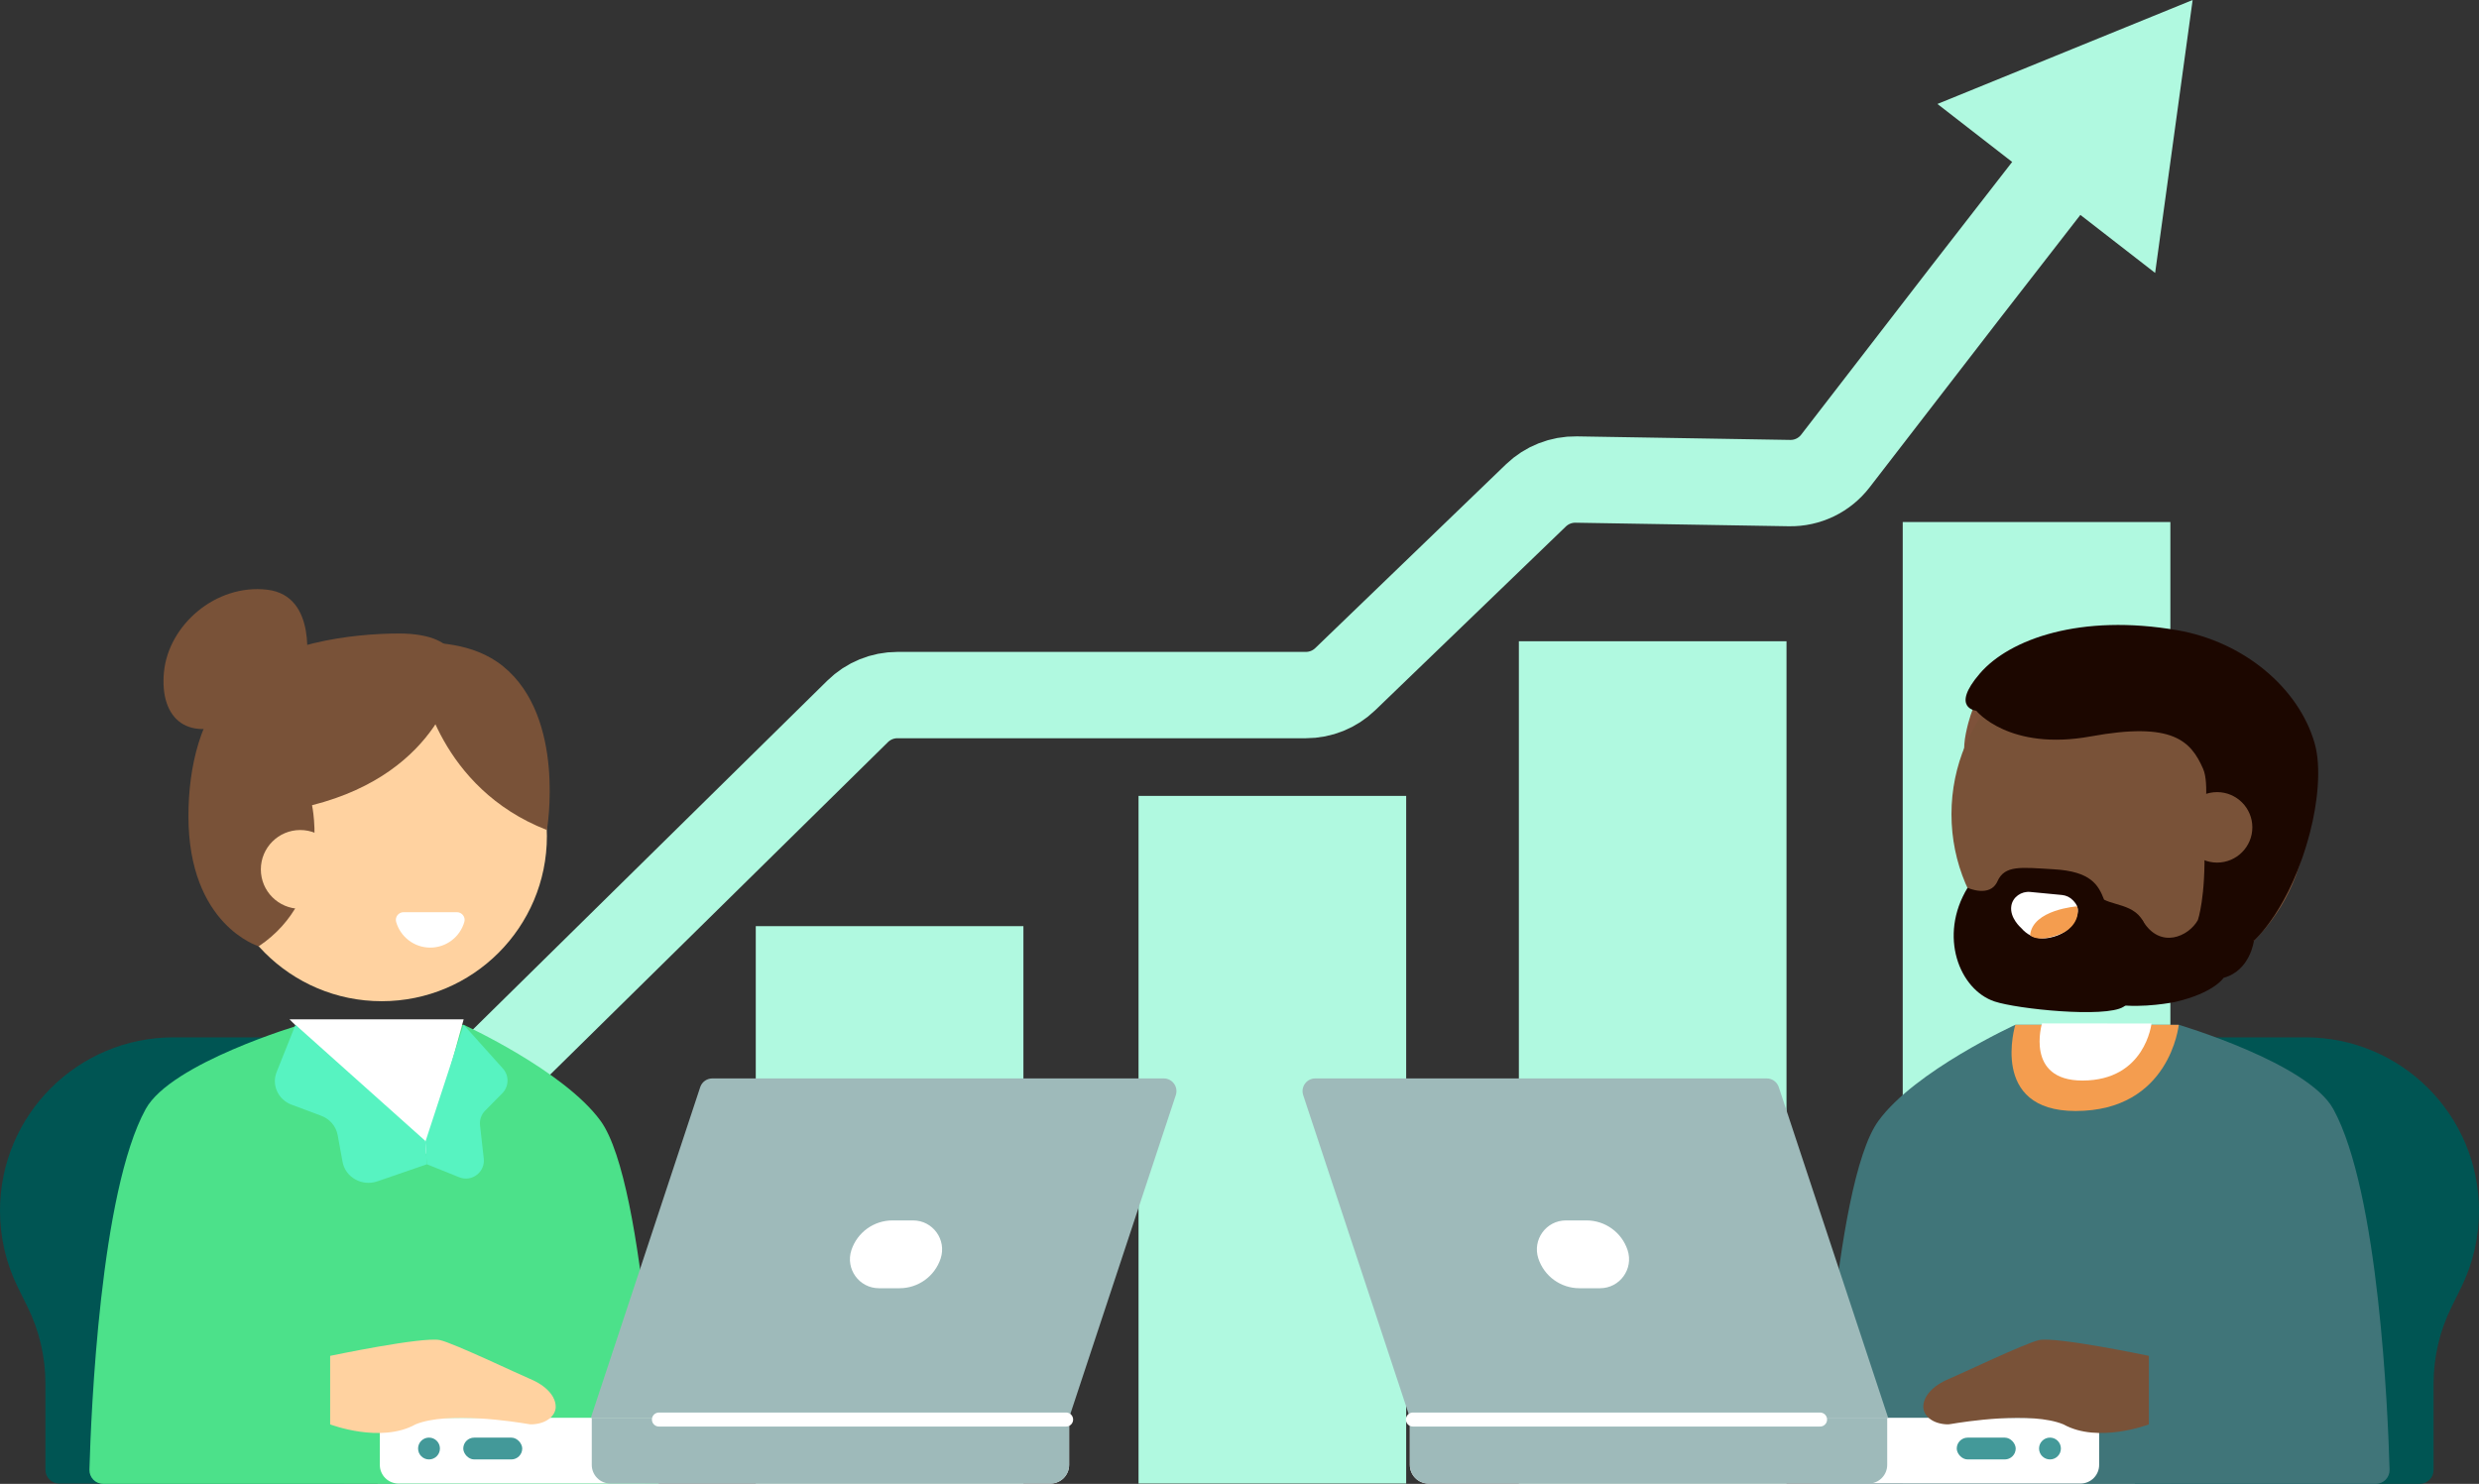 <?xml version="1.0" encoding="UTF-8"?><svg id="Text" xmlns="http://www.w3.org/2000/svg" viewBox="0 0 1062.03 635.88"><rect x="0" y="0" width="1062.03" height="635.88" fill="#333333" stroke="none"/><defs><style>.cls-1{fill:#f49d4f;}.cls-2{fill:#005553;}.cls-3{fill:#fff;}.cls-4{fill:#ffd2a0;}.cls-5{fill:#7e523a;}.cls-6{fill:#9ebaba;}.cls-7{fill:#b0f9e0;}.cls-8{fill:#cedede;}.cls-9{fill:#407579;}.cls-10{fill:#439999;}.cls-11{fill:#1c0700;}.cls-12{fill:#57f3c1;}.cls-13{fill:#795238;}.cls-14{fill:#4ce18a;}.cls-15{stroke:#b0f9e0;stroke-width:37px;}.cls-15,.cls-16{fill:none;stroke-linecap:round;stroke-linejoin:round;}.cls-16{stroke:#fff;stroke-width:6px;}</style></defs><rect class="cls-8" x="161.75" y="551.5" width="114.66" height="84.25"/><rect class="cls-7" x="323.78" y="396.9" width="114.66" height="238.85"/><rect class="cls-7" x="487.76" y="341.08" width="114.66" height="294.67"/><rect class="cls-7" x="650.7" y="274.81" width="114.66" height="360.94"/><rect class="cls-7" x="815.15" y="223.72" width="114.66" height="412.03"/><g><path class="cls-15" d="M68.67,599L367.43,304.84c4.54-4.47,10.66-6.98,17.03-6.98h174.99c6.29,0,12.33-2.44,16.85-6.8l81.7-78.76c4.62-4.46,10.83-6.9,17.25-6.8l91.42,1.52c7.67,.13,14.94-3.37,19.62-9.44l56.05-72.65,44.89-57.82"/><polygon class="cls-7" points="923.28 116.96 939.35 0 830.02 44.55 923.28 116.96"/></g><circle class="cls-4" cx="163.53" cy="358.28" r="70.77"/><path class="cls-2" d="M74.36,444.54h73.09v191.21H25.36c-3.26,0-5.9-2.64-5.9-5.89v-36.95c0-11.44-2.64-22.72-7.72-32.97l-4.02-8.12c-5.08-10.25-7.72-21.53-7.72-32.97,0-41.04,33.29-74.31,74.36-74.31"/><path class="cls-14" d="M128.63,439.16s-55.36,16.35-66.21,36.09c-19.48,35.44-23.41,129.73-24.11,154.57-.09,3.32,2.57,6.06,5.89,6.06h237.99s-5.11-128.33-24.87-155.52c-15.67-21.56-58.69-41.2-58.69-41.2h-70.01Z"/><polygon class="cls-3" points="198.64 436.83 124.03 436.83 182.66 494.59 198.64 436.83"/><path class="cls-12" d="M124.94,473.4l12.69,4.75c3.67,1.37,6.33,4.5,7.02,8.23l2.11,11.53c1.21,6.62,8.32,10.6,14.89,8.34l21.24-7.32-.71-10.05-55.59-49.71-8.08,20.23c-2.23,5.58,.65,11.85,6.44,14.02Z"/><path class="cls-12" d="M182.89,498.93l13.83,5.56c5.41,2.18,11.18-2.21,10.53-8.01l-1.6-14.24c-.26-2.31,.54-4.62,2.17-6.27l7.39-7.49c2.86-2.9,2.97-7.52,.25-10.56l-16.83-18.77-16.41,50.19,.65,9.58Z"/><path class="cls-13" d="M131.07,285.84s5.37-30.54-16.59-33.13c-21.97-2.58-42.3,15.07-44.24,35.33-1.94,20.26,10.6,31.09,32.41,19.84,21.81-11.24,28.42-22.05,28.42-22.05"/><g><path class="cls-3" d="M162.72,607.56H458.02v20.19c0,4.41-3.58,8-8,8H170.72c-4.41,0-8-3.58-8-8v-20.19h0Z"/><path class="cls-6" d="M253.52,607.56h204.5v20.19c0,4.41-3.58,8-8,8h-188.5c-4.41,0-8-3.58-8-8v-20.19h0Z"/><path class="cls-6" d="M498.57,462.14h-193.42c-2.35,0-4.43,1.5-5.17,3.73l-46.85,141.69h204.88l45.72-138.27c1.16-3.52-1.46-7.15-5.17-7.15Z"/><path class="cls-4" d="M141.44,581.03s39.57-8.31,47-6.76c5.63,1.17,34.54,14.96,38.41,16.54,7.29,2.98,11.22,7.62,11.22,12.07,0,3.5-3.51,7.19-10.05,7.5-.57,.03-1.13-.03-1.7-.13-5.28-.91-34.51-5.58-48.32,.15-14.91,8.3-36.56,0-36.56,0v-29.36Z"/><circle class="cls-10" cx="183.79" cy="620.74" r="4.68"/><rect class="cls-10" x="198.47" y="616.07" width="25.26" height="9.35" rx="4.68" ry="4.68"/><line class="cls-16" x1="456.74" y1="608.32" x2="282.29" y2="608.32"/><path class="cls-3" d="M391.17,522.99h-8.82c-7.99,0-15.09,5.13-17.6,12.72h0c-2.66,8.05,3.33,16.34,11.81,16.34h8.82c7.99,0,15.09-5.13,17.6-12.72h0c2.66-8.05-3.33-16.34-11.81-16.34Z"/></g><path class="cls-3" d="M195.72,390.9c2.18,0,3.81,2.08,3.21,4.17-1.81,6.36-7.67,11.01-14.61,11.01s-12.79-4.66-14.61-11.01c-.6-2.1,1.03-4.17,3.21-4.17h22.79Z"/><path class="cls-13" d="M195.85,288.73s-6.23,42.18-62.17,56.33c0,0,8.59,39.41-22.85,60.46,0,0-30.1-9.03-30.1-55.78,0-21.04,5.07-43.2,19.26-57.18,17.35-17.09,51-21.07,70.82-21.08,29.1-.02,25.03,17.24,25.03,17.24Z"/><path class="cls-13" d="M180.6,292.57s7.48,45.11,53.7,63.12c0,0,8.32-48.09-18.71-70.11-13.2-10.75-30.36-10.06-38.09-10.55-39.79-2.54,3.1,17.54,3.1,17.54Z"/><circle class="cls-4" cx="128.63" cy="372.57" r="16.88"/><path class="cls-2" d="M987.67,444.54h-73.09s0,191.34,0,191.34h122.09c3.26,0,5.9-2.64,5.9-5.9v-36.97c0-11.45,2.64-22.74,7.72-32.99l4.02-8.13c5.08-10.26,7.72-21.55,7.72-32.99,0-41.07-33.29-74.36-74.36-74.36"/><path class="cls-9" d="M933.4,439.16s55.36,16.35,66.21,36.09c19.48,35.44,23.41,129.73,24.11,154.57,.09,3.32-2.57,6.06-5.89,6.06h-237.99s5.11-128.33,24.87-155.52c15.67-21.56,58.69-41.2,58.69-41.2h70.01Z"/><g><path class="cls-3" d="M612.01,607.56h279.3c4.41,0,8,3.58,8,8v20.19h-295.3v-20.19c0-4.41,3.58-8,8-8Z" transform="translate(1503.31 1243.31) rotate(-180)"/><path class="cls-6" d="M612.01,607.56h188.5c4.41,0,8,3.58,8,8v20.19h-204.5v-20.19c0-4.41,3.58-8,8-8Z" transform="translate(1412.51 1243.31) rotate(-180)"/><path class="cls-6" d="M563.46,462.14h193.42c2.35,0,4.43,1.5,5.17,3.73l46.85,141.69h-204.88s-45.72-138.27-45.72-138.27c-1.16-3.52,1.46-7.15,5.17-7.15Z"/><path class="cls-13" d="M920.59,581.03s-39.57-8.31-47-6.76c-5.63,1.17-34.54,14.96-38.41,16.54-7.29,2.98-11.22,7.62-11.22,12.07,0,3.5,3.51,7.19,10.05,7.5,.57,.03,1.13-.03,1.7-.13,5.28-.91,34.51-5.58,48.32,.15,14.91,8.3,36.56,0,36.56,0v-29.36Z"/><circle class="cls-10" cx="878.23" cy="620.74" r="4.68"/><rect class="cls-10" x="838.3" y="616.07" width="25.26" height="9.35" rx="4.68" ry="4.68" transform="translate(1701.85 1241.49) rotate(-180)"/><line class="cls-16" x1="605.29" y1="608.32" x2="779.74" y2="608.32"/><path class="cls-3" d="M670.86,522.99h8.82c7.99,0,15.09,5.13,17.6,12.72h0c2.66,8.05-3.33,16.34-11.81,16.34h-8.82c-7.99,0-15.09-5.13-17.6-12.72h0c-2.66-8.05,3.33-16.34,11.81-16.34Z"/></g><g><path class="cls-5" d="M848.39,297.87s-3.61,3.8-6.2,16.44c-2.59,12.64,2.36,23.7,2.36,23.7l22.12-32.4-18.28-7.73Z"/><circle class="cls-13" cx="912.15" cy="348.91" r="76.12"/><path class="cls-11" d="M846.64,304.56s13.99,17.42,49.07,11.01c35.07-6.41,42.81,1.9,48.08,13.79,5.8,13.08-10.59,54.1,21.83,73.75,0,0,15.56-13.57,24.07-46.65,3.09-11.99,4.97-27.51,1.87-38.15-6.88-23.61-30.32-43.3-58.76-48.24-41.24-7.16-71.88,3.7-84.63,18.56-12.76,14.86-1.52,15.94-1.52,15.94Z"/><path class="cls-11" d="M842.93,380.46s9.63,4.35,12.78-2.75,10.1-6.02,24.21-5.19c15.83,.92,19.04,6.67,21.49,13.01,5.69,3.01,17.11,2.21,18.36,15.19,1.25,12.93,1.73,23.48-10.08,30.75-7.82,4.81-45.48,.94-55.21-2.31-15.02-5.01-24.15-28-11.56-48.69Z"/><path class="cls-11" d="M965.61,403.1s-1.56,12.85-13,15.93c0,0-4.05,6.51-20.94,10.38,0,0-13.47,2.77-24.89,1.12,0,0,6.89-43.08,11.24-35.9,7.43,12.28,19.65,6.7,23.57-.35,0,0,3.43-9.77,2.77-32.01l21.24,40.81Z"/><circle class="cls-13" cx="949.83" cy="354.55" r="15.1"/><path class="cls-3" d="M888.08,385.81c1.84,1.94,2.74,3.64,1.61,6.84-1.32,3.74-4.3,6.66-7.99,8.13-4.42,1.76-10.81,2.7-15.82-3.12,0,0-5.06-4.33-4.2-9.51,.62-3.77,4.28-6.29,8.09-5.92l13.59,1.3c1.79,.17,3.48,.97,4.72,2.28Z"/><path class="cls-1" d="M889.88,388.4s-19.11,1.34-20.17,12.38c0,0,3.26,3.64,13.98-.97,3.23-1.39,7.63-5.8,6.18-11.41Z"/></g><path class="cls-1" d="M933.4,439.16s-3.71,36.94-44.21,36.94c-37.13,0-25.8-36.94-25.8-36.94h70.01Z"/><path class="cls-3" d="M921.72,438.6s-2.64,24.45-29.58,24.45c-24.7,0-17.33-24.49-17.33-24.49l46.91,.05Z"/></svg>